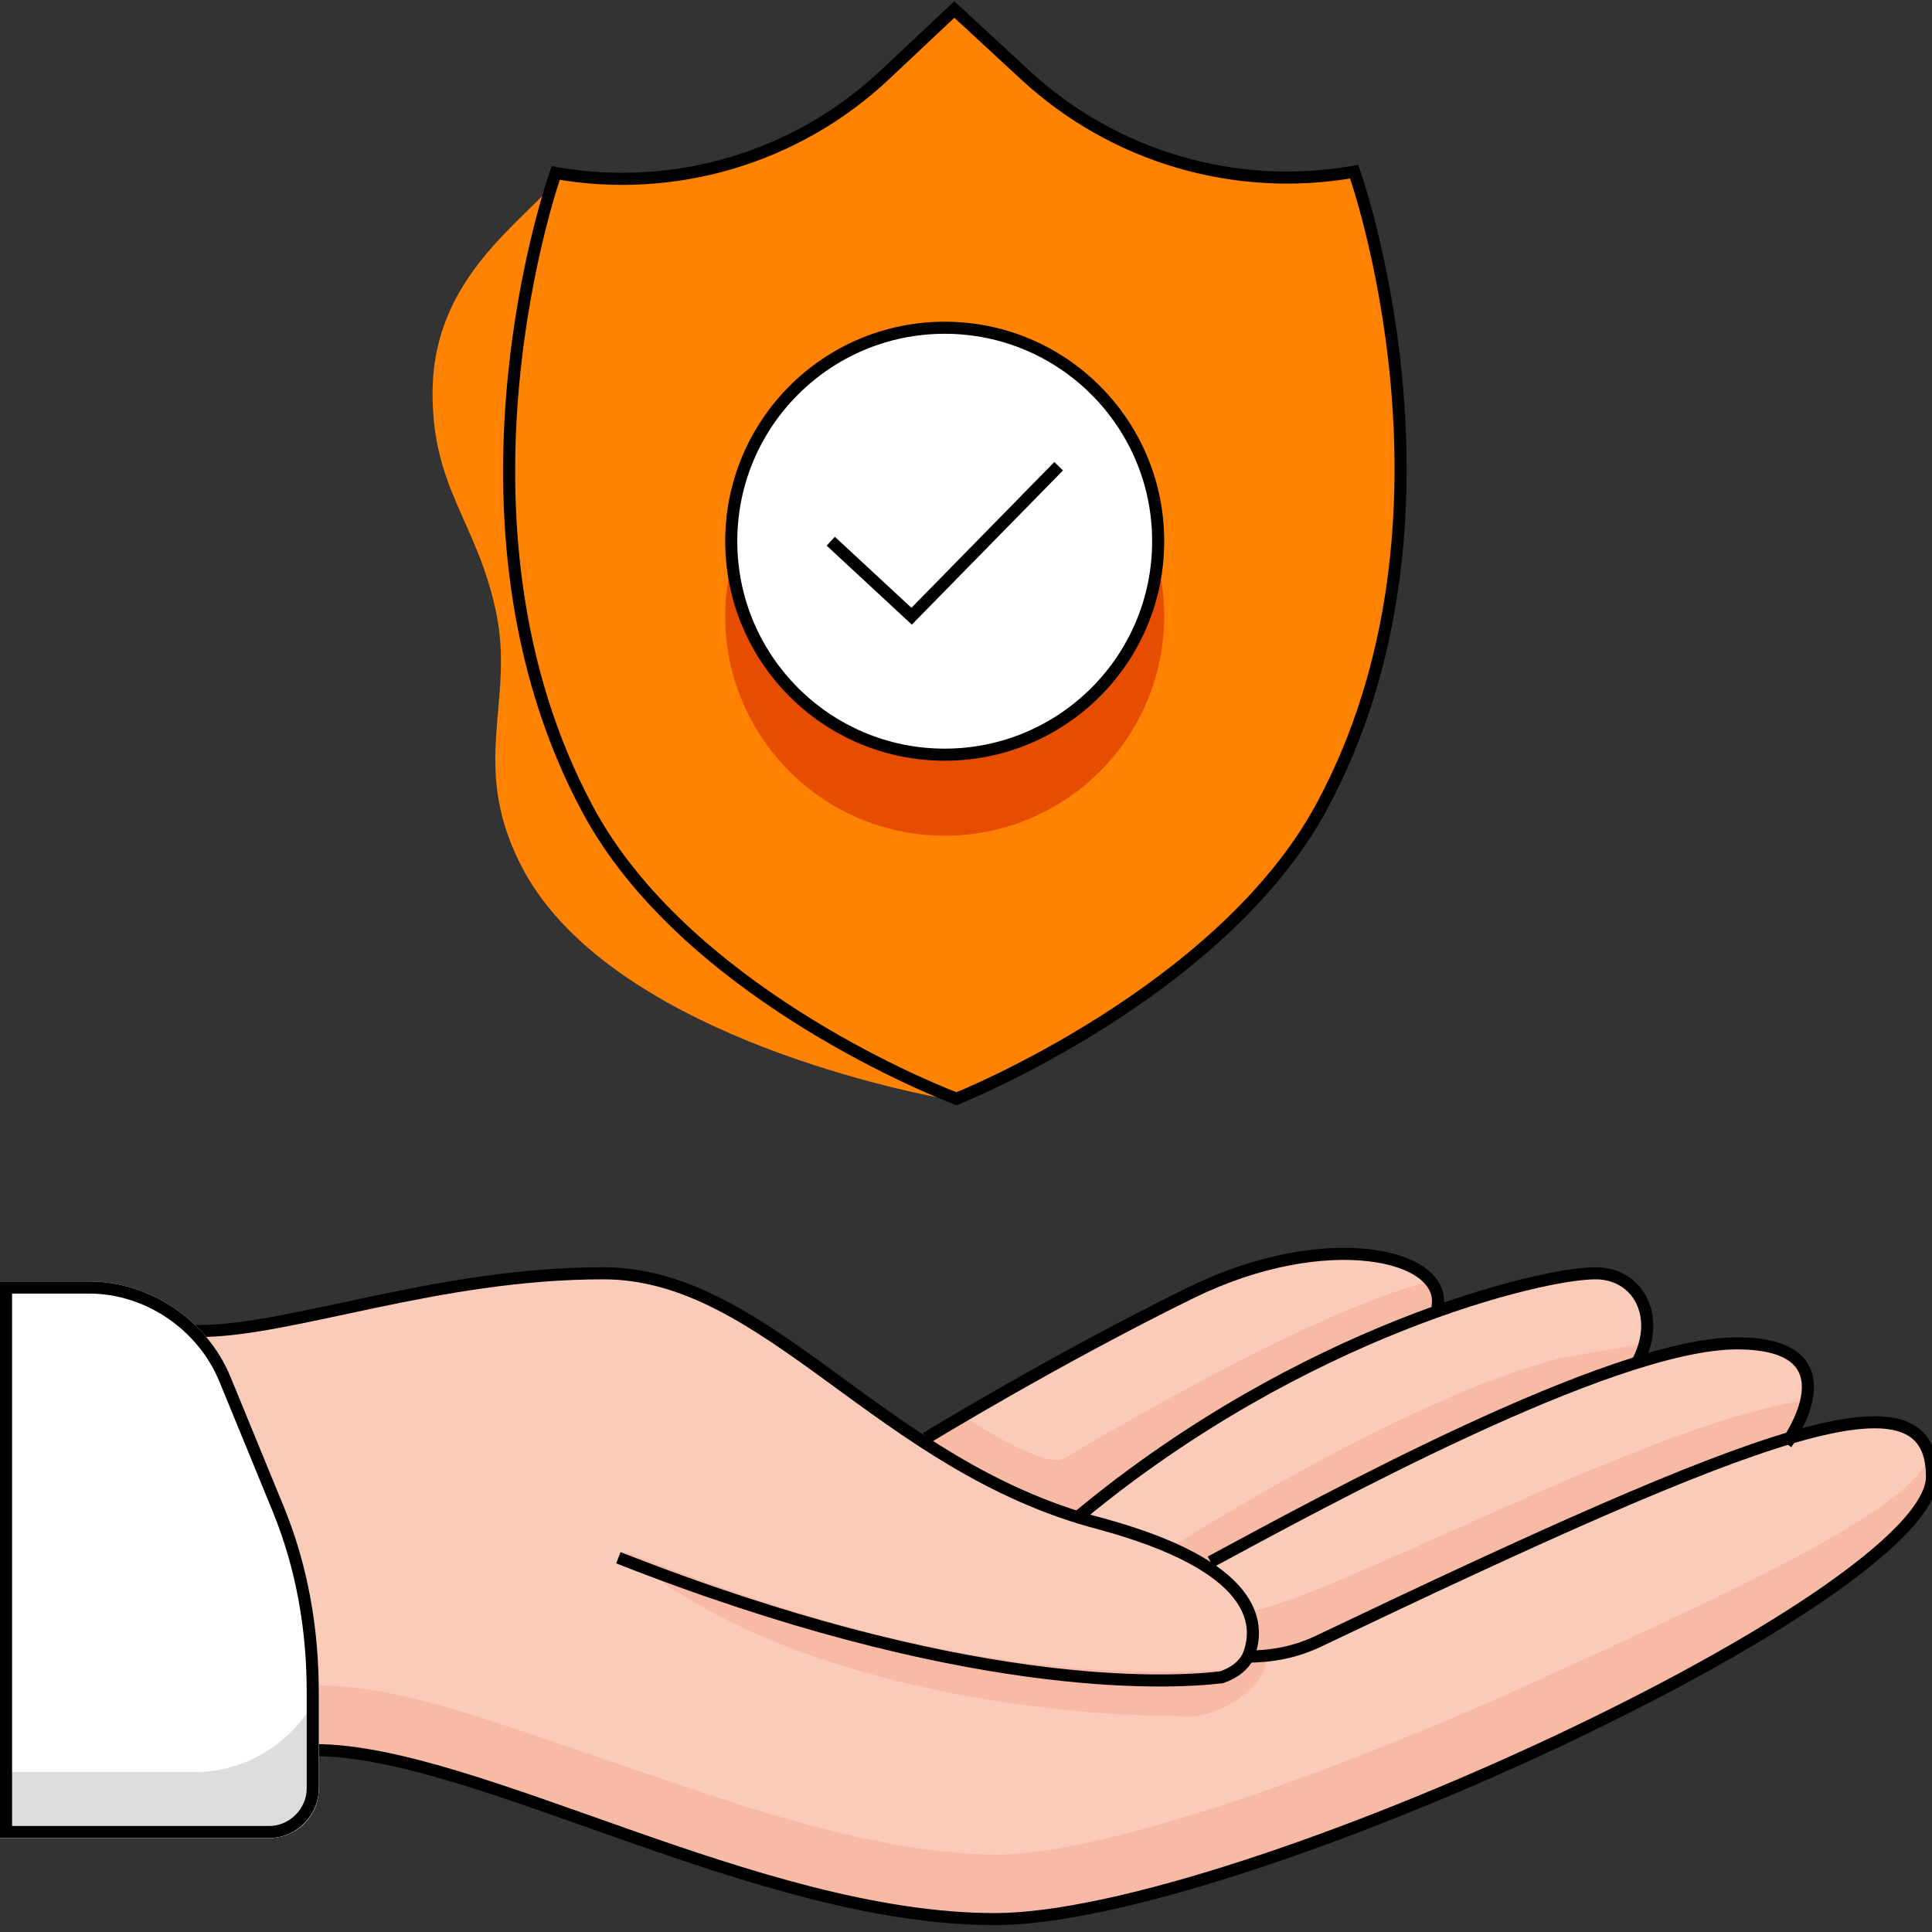 <svg width="160" height="160" viewBox="0 0 160 160" fill="none" xmlns="http://www.w3.org/2000/svg">
<rect x="0" y="0" width="160" height="160" fill="#333333" stroke="none"/>
<g clip-path="url(#clip0_4399_1533)">
<path d="M147.596 119.445C147.596 119.445 153.969 111.138 143.499 111.138C141.223 111.138 138.378 111.82 135.533 112.731C137.468 108.861 135.533 105.448 132.006 105.448C130.071 105.448 125.291 106.358 118.919 108.634C119.829 104.196 109.701 101.92 98.549 107.382C87.397 112.844 76.586 119.217 76.586 119.445C67.027 113.072 59.402 105.448 50.184 105.448C36.529 105.448 24.466 110.227 16.727 110.227C17.638 111.137 25.945 134.694 25.945 140.156V144.936C39.26 144.936 62.588 158.933 82.276 158.933C102.304 158.592 159.886 132.19 159.886 122.29C160 117.624 156.472 116.6 147.596 119.445Z" fill="#FBCBB9"/>
<path d="M124.381 140.498C107.197 148.122 90.355 153.584 82.731 153.584C72.603 153.584 61.109 149.488 50.867 145.96C41.308 142.774 33.342 139.587 26.4 139.587V139.929V144.708C39.715 144.708 63.044 158.705 82.731 158.705C102.418 158.705 160 132.304 160 122.404C160 121.721 160 121.152 159.659 120.811C157.838 125.249 143.499 131.849 124.381 140.498Z" fill="#F8BAA4"/>
<path d="M149.19 116.031C135.876 118.193 111.978 131.621 103.329 133.556C103.671 134.808 103.671 135.718 103.329 136.742C103.329 137.084 102.988 137.084 102.988 137.425C104.922 137.425 107.085 137.084 109.019 136.173C127.113 127.638 139.517 121.835 147.483 119.331C147.597 119.103 148.849 117.51 149.19 116.031Z" fill="#F8BAA4"/>
<path d="M96.73 142.091C88.764 142.091 64.866 140.156 51.552 128.435C77.612 138.677 91.267 138.677 100.826 138.335C102.42 137.994 103.33 137.425 103.33 137.083H104.923C104.923 139.928 100.826 142.204 98.209 142.204C97.64 142.091 96.73 142.091 96.73 142.091Z" fill="#F8BAA4"/>
<path d="M118.351 106.13C108.45 108.634 90.356 119.445 88.08 120.81C86.828 121.379 83.301 119.559 79.773 117.283C77.497 118.534 76.245 119.445 76.245 119.445C80.114 121.948 84.552 124.224 89.332 125.817C99.801 117.283 110.612 111.82 118.92 108.975C119.261 107.724 119.033 106.699 118.351 106.13Z" fill="#F8BAA4"/>
<path d="M100.258 129.687C107.541 125.59 123.814 116.372 135.535 112.844C135.194 112.844 135.876 112.844 135.535 112.844C135.876 112.162 136.218 111.593 136.218 111.251C134.283 111.593 132.121 111.934 129.162 112.503C116.417 115.689 97.071 128.093 97.071 128.093C98.323 128.435 99.233 129.004 100.258 129.687Z" fill="#F8BAA4"/>
<path d="M149.19 116.031C135.876 118.193 111.978 131.621 103.329 133.556C103.671 134.808 103.671 135.718 103.329 136.742C103.329 137.084 102.988 137.084 102.988 137.425C104.922 137.425 107.085 137.084 109.019 136.173C127.113 127.638 139.517 121.835 147.483 119.331C147.597 119.445 148.849 117.852 149.19 116.031Z" fill="#F8BAA4"/>
<path d="M26.058 144.936C39.373 144.936 62.701 158.933 82.388 158.933C102.417 158.933 159.999 132.19 159.999 122.29C159.999 113.072 146.343 118.193 109.131 135.946C107.197 136.856 105.262 137.197 103.1 137.197" stroke="black" stroke-miterlimit="10"/>
<path d="M100.258 129.345C109.135 124.566 133.374 111.251 143.843 111.251C153.971 111.251 147.94 119.558 147.94 119.558" stroke="black" stroke-miterlimit="10"/>
<path d="M89.448 125.476C107.883 110.227 127.57 105.448 132.122 105.448C135.65 105.448 137.584 108.975 135.65 112.731" stroke="black" stroke-miterlimit="10"/>
<path d="M119.032 108.293C119.942 103.855 109.814 101.578 98.662 107.041C87.509 112.503 76.698 119.104 76.698 119.104" stroke="black" stroke-miterlimit="10"/>
<path d="M15.705 110.227H16.502C24.126 110.227 36.189 105.448 49.958 105.448C63.614 105.448 72.832 121.379 91.04 126.159C104.127 129.687 104.354 134.466 103.444 136.97C103.102 137.88 102.192 138.563 101.168 138.904C96.388 139.473 79.546 140.156 51.21 129.004" stroke="black" stroke-miterlimit="10"/>
<path d="M0 106.13V152.219H22.305C24.581 152.219 26.401 150.284 26.401 148.122V140.156C26.401 134.808 25.491 129.687 23.556 124.907L19.118 114.096C17.184 109.317 12.404 106.13 7.397 106.13H0Z" fill="white"/>
<path d="M16.159 146.756H0V152.219H22.305C24.581 152.219 26.401 150.398 26.401 148.122V140.156C24.58 144.139 20.484 146.756 16.159 146.756Z" fill="#DDDDDD"/>
<path d="M22.305 151.719H0.5V106.63H7.397C12.199 106.63 16.796 109.692 18.655 114.284L18.656 114.286L23.093 125.095C23.093 125.095 23.093 125.096 23.093 125.096C25.001 129.809 25.901 134.865 25.901 140.156V148.122C25.901 150.017 24.295 151.719 22.305 151.719Z" stroke="black"/>
<path d="M35.822 32.591C35.822 22.812 43.453 18.403 46.535 14.418L67.509 73.055L78.785 91.097C71.267 89.744 49.505 84.346 43.08 71.537C38.889 63.182 42.654 58.091 41.075 50.649C39.496 43.206 35.822 40.497 35.822 32.591Z" fill="#FF8200"/>
<path fill-rule="evenodd" clip-rule="evenodd" d="M79.034 0.786L73.281 6.196C65.986 13.055 55.883 16.069 46.023 14.326C46.023 14.326 35.764 43.057 48.699 67.081C56.641 81.831 76.669 89.992 78.742 90.805L78.744 90.814L79.211 90.994C79.211 90.994 101.135 82.26 109.481 66.759C122.364 42.832 112.147 14.218 112.147 14.218C102.316 15.955 92.239 12.995 84.909 6.218L79.311 1.042L79.311 1.043L79.034 0.786Z" fill="#FF8200"/>
<path d="M73.281 6.196L73.623 6.561L73.281 6.196ZM79.034 0.786L79.374 0.419L79.031 0.102L78.692 0.422L79.034 0.786ZM46.023 14.326L46.11 13.834L45.694 13.76L45.552 14.158L46.023 14.326ZM48.699 67.081L48.259 67.318L48.699 67.081ZM78.742 90.805L79.228 90.688L79.167 90.435L78.924 90.34L78.742 90.805ZM78.744 90.814L78.258 90.93L78.319 91.186L78.564 91.28L78.744 90.814ZM79.211 90.994L79.03 91.461L79.213 91.531L79.396 91.459L79.211 90.994ZM109.481 66.759L109.041 66.522L109.481 66.759ZM112.147 14.218L112.618 14.049L112.476 13.652L112.06 13.725L112.147 14.218ZM84.909 6.218L84.57 6.585L84.909 6.218ZM79.311 1.042L79.651 0.675L79.141 0.203L78.856 0.836L79.311 1.042ZM79.311 1.043L78.972 1.409L79.481 1.881L79.767 1.248L79.311 1.043ZM73.623 6.561L79.377 1.15L78.692 0.422L72.938 5.832L73.623 6.561ZM45.936 14.819C55.951 16.589 66.214 13.528 73.623 6.561L72.938 5.832C65.759 12.583 55.814 15.549 46.11 13.834L45.936 14.819ZM49.139 66.844C42.737 54.952 42.065 41.875 43.008 31.741C43.479 26.678 44.352 22.361 45.107 19.311C45.485 17.786 45.832 16.579 46.085 15.754C46.212 15.342 46.314 15.025 46.385 14.813C46.42 14.706 46.448 14.626 46.466 14.572C46.476 14.546 46.483 14.526 46.487 14.513C46.489 14.506 46.491 14.501 46.492 14.498C46.493 14.497 46.493 14.496 46.493 14.495C46.493 14.495 46.494 14.495 46.494 14.494C46.494 14.494 46.494 14.494 46.023 14.326C45.552 14.158 45.552 14.158 45.552 14.159C45.552 14.159 45.551 14.159 45.551 14.16C45.551 14.161 45.55 14.163 45.55 14.165C45.548 14.168 45.546 14.174 45.544 14.181C45.538 14.196 45.531 14.218 45.521 14.246C45.502 14.303 45.473 14.387 45.436 14.497C45.363 14.717 45.258 15.041 45.129 15.461C44.871 16.302 44.519 17.526 44.137 19.071C43.372 22.158 42.489 26.526 42.013 31.648C41.06 41.886 41.727 55.186 48.259 67.318L49.139 66.844ZM78.924 90.34C77.905 89.939 72.412 87.71 66.19 83.748C59.96 79.78 53.051 74.109 49.139 66.844L48.259 67.318C52.289 74.803 59.365 80.587 65.653 84.591C71.949 88.6 77.507 90.857 78.559 91.27L78.924 90.34ZM78.256 90.921L78.258 90.93L79.23 90.697L79.228 90.688L78.256 90.921ZM78.564 91.28L79.03 91.461L79.391 90.528L78.924 90.348L78.564 91.28ZM79.211 90.994C79.396 91.459 79.396 91.459 79.396 91.459C79.396 91.459 79.397 91.459 79.397 91.458C79.398 91.458 79.399 91.457 79.401 91.457C79.404 91.456 79.408 91.454 79.413 91.452C79.425 91.447 79.441 91.441 79.463 91.432C79.505 91.414 79.569 91.388 79.651 91.354C79.816 91.285 80.059 91.183 80.369 91.047C80.991 90.775 81.886 90.371 82.985 89.837C85.184 88.77 88.202 87.185 91.483 85.112C98.033 80.975 105.688 74.86 109.922 66.996L109.041 66.522C104.929 74.159 97.448 80.161 90.949 84.267C87.706 86.315 84.722 87.883 82.549 88.938C81.462 89.465 80.579 89.864 79.969 90.131C79.664 90.264 79.427 90.364 79.267 90.431C79.187 90.464 79.126 90.489 79.085 90.506C79.065 90.514 79.05 90.52 79.04 90.524C79.035 90.526 79.031 90.528 79.029 90.529C79.028 90.529 79.027 90.529 79.026 90.53C79.026 90.53 79.026 90.53 79.026 90.53C79.026 90.53 79.026 90.53 79.211 90.994ZM109.922 66.996C116.428 54.913 117.092 41.666 116.143 31.469C115.668 26.367 114.789 22.018 114.028 18.942C113.647 17.404 113.296 16.184 113.039 15.347C112.911 14.929 112.806 14.606 112.733 14.387C112.697 14.277 112.668 14.194 112.649 14.137C112.639 14.109 112.631 14.087 112.626 14.073C112.624 14.065 112.622 14.06 112.62 14.056C112.62 14.054 112.619 14.052 112.619 14.051C112.619 14.051 112.618 14.05 112.618 14.05C112.618 14.05 112.618 14.049 112.147 14.218C111.676 14.386 111.676 14.386 111.676 14.386C111.676 14.386 111.676 14.386 111.677 14.386C111.677 14.387 111.677 14.388 111.678 14.39C111.679 14.393 111.68 14.398 111.683 14.404C111.687 14.417 111.694 14.437 111.703 14.463C111.722 14.517 111.749 14.597 111.784 14.703C111.855 14.915 111.957 15.23 112.083 15.64C112.335 16.462 112.681 17.664 113.057 19.183C113.809 22.22 114.678 26.52 115.147 31.562C116.087 41.654 115.418 54.678 109.041 66.522L109.922 66.996ZM112.06 13.725C102.383 15.435 92.464 12.522 85.249 5.85L84.57 6.585C92.014 13.468 102.25 16.475 112.234 14.71L112.06 13.725ZM85.249 5.85L79.651 0.675L78.972 1.409L84.57 6.585L85.249 5.85ZM78.856 0.836L78.855 0.837L79.767 1.248L79.767 1.247L78.856 0.836ZM78.695 1.153L78.972 1.409L79.651 0.676L79.374 0.419L78.695 1.153Z" fill="black"/>
<circle cx="78.237" cy="51.032" r="18.178" fill="#E64D00"/>
<circle cx="78.237" cy="44.821" r="17.678" fill="white" stroke="black"/>
<path d="M68.8 44.821L75.497 51.032L87.675 38.61" stroke="black"/>
</g>
<defs>
<clipPath id="clip0_4399_1533">
<rect width="160" height="160" fill="white"/>
</clipPath>
</defs>
</svg>
